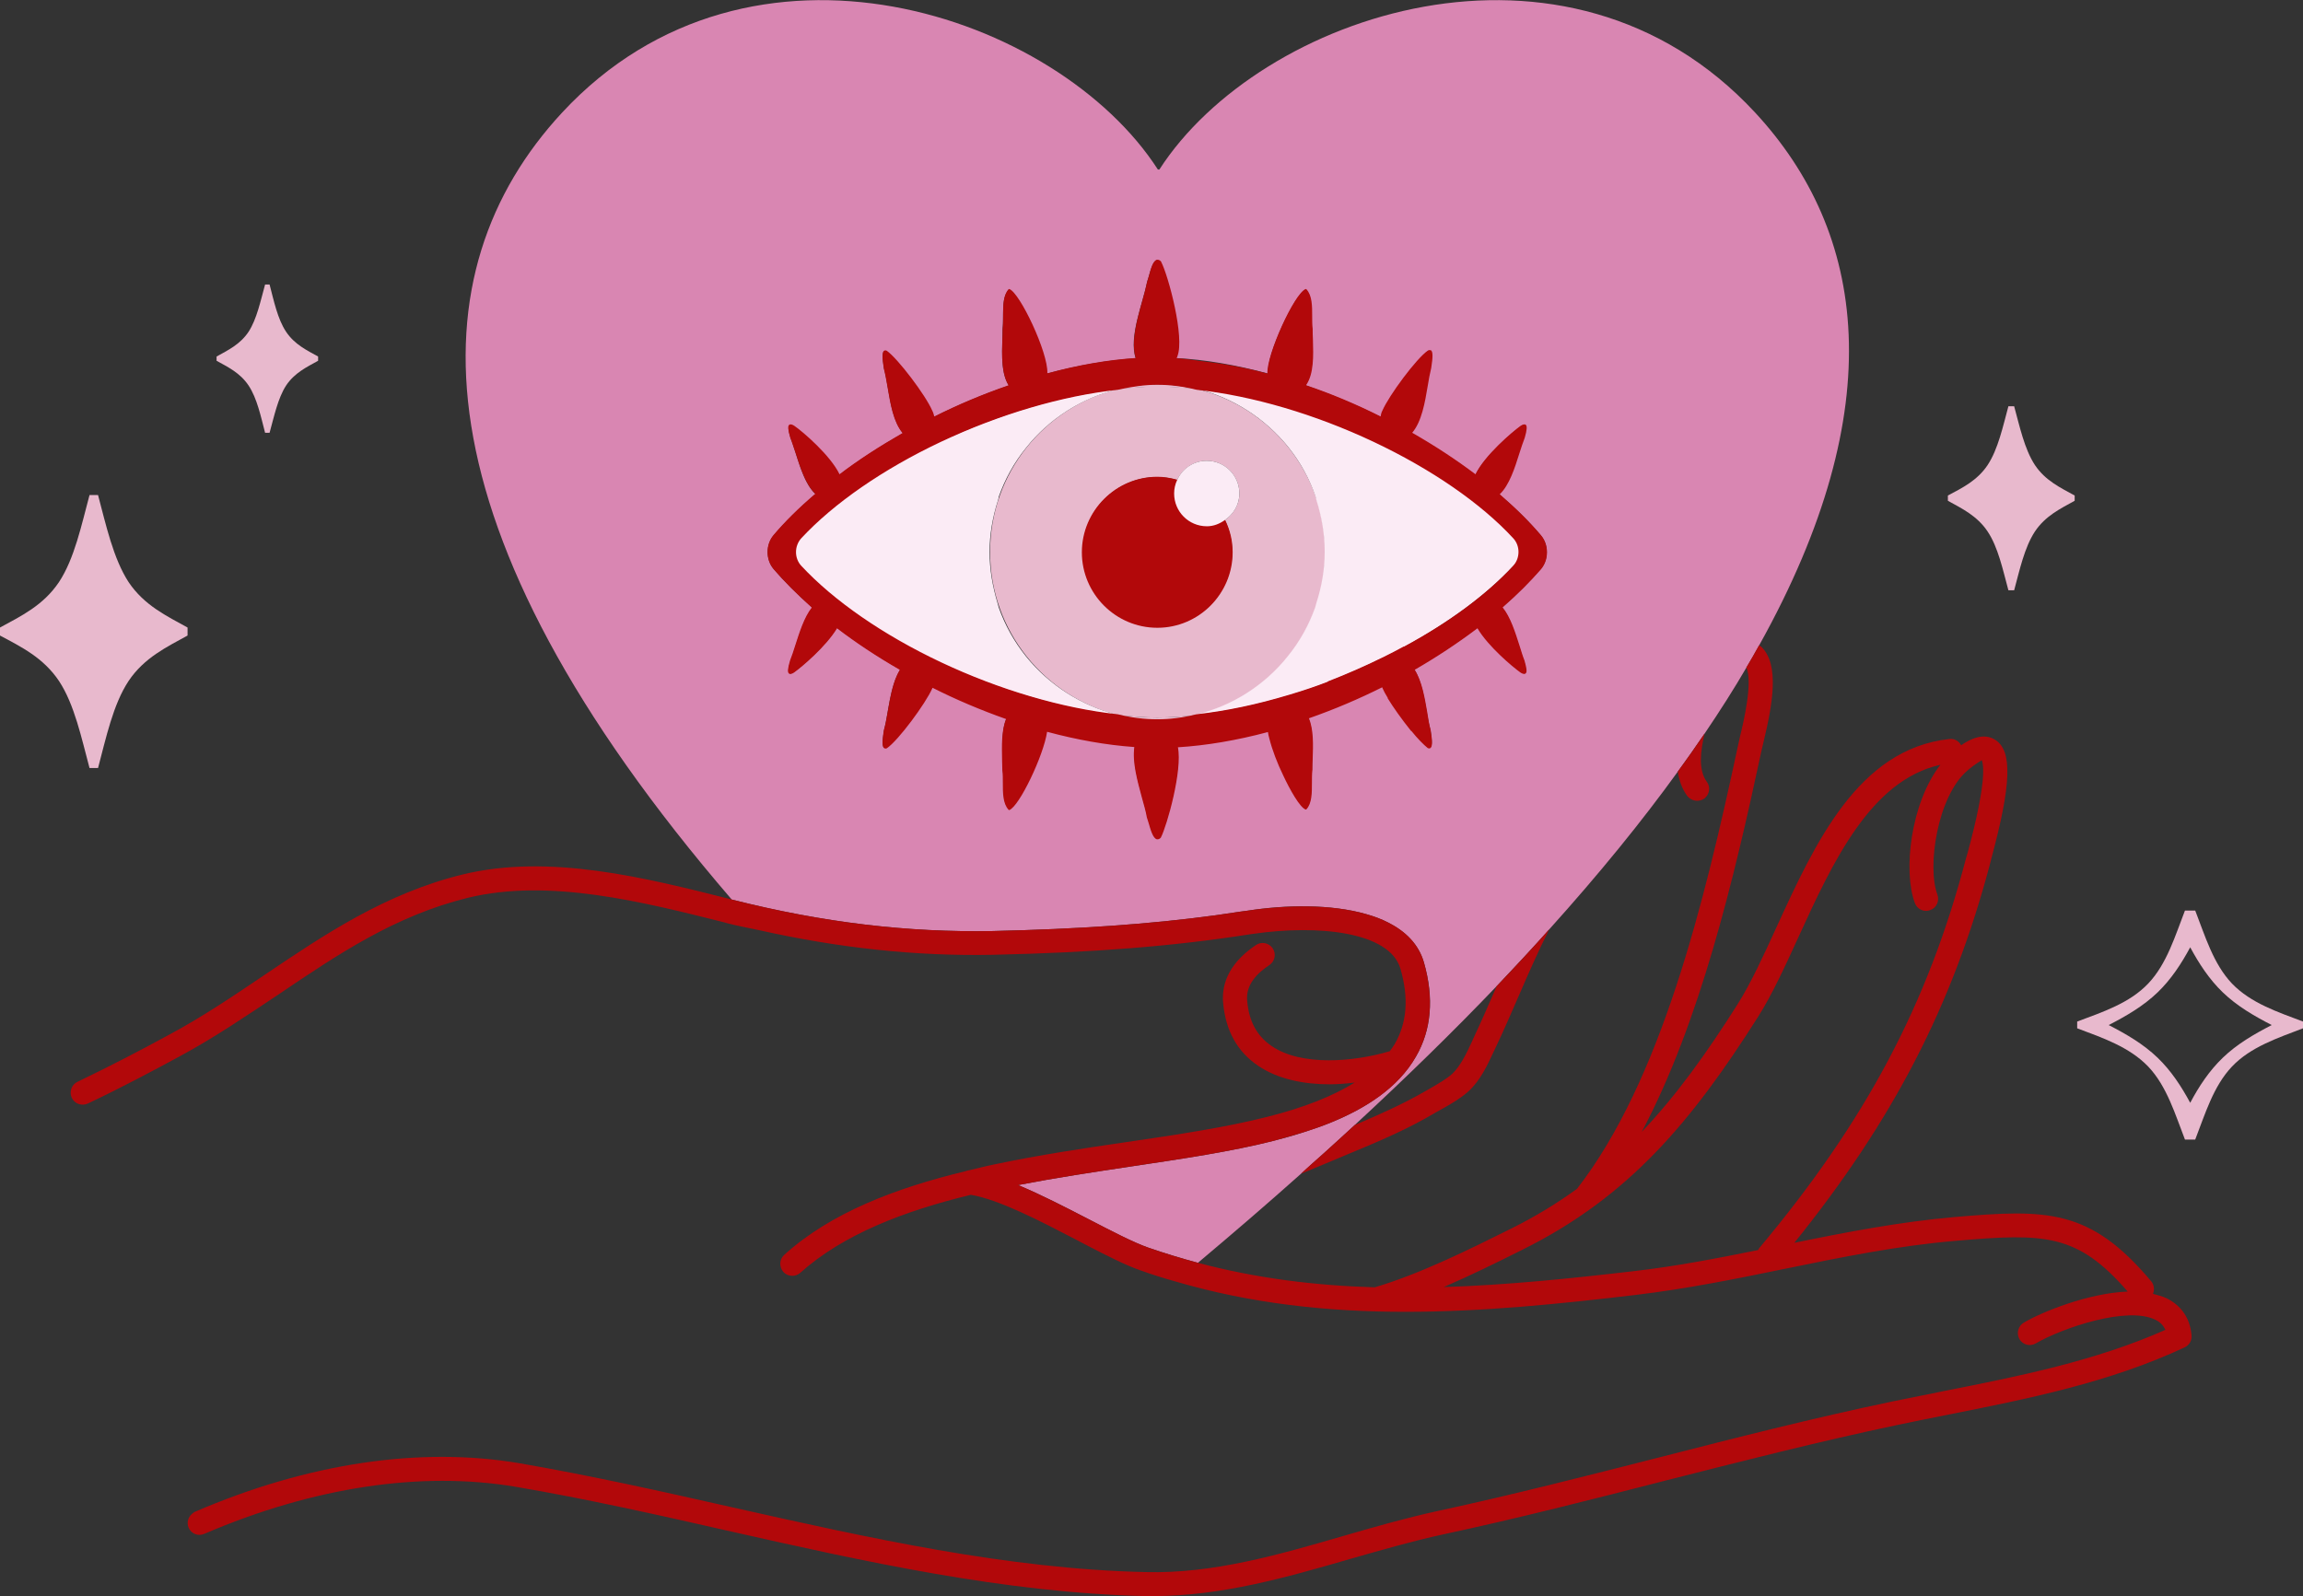<?xml version="1.0" encoding="utf-8"?>
<!-- Generator: Adobe Illustrator 28.1.0, SVG Export Plug-In . SVG Version: 6.00 Build 0)  -->
<svg version="1.1" id="Livello_1" xmlns="http://www.w3.org/2000/svg" xmlns:xlink="http://www.w3.org/1999/xlink" x="0px" y="0px"
	 viewBox="0 0 92.09 63.85" style="enable-background:new 0 0 92.09 63.85;" xml:space="preserve">
<rect x="0" y="0" width="92.09" height="63.85" fill="#333333" stroke="none"/>
<style type="text/css">
	.st0{fill:#E8B9CD;}
	.st1{fill:#D986B2;}
	.st2{fill:#FBEBF5;}
	.st3{fill:#B2080A;}
</style>
<g>
	<path class="st0" d="M89.25,39.34c-0.75-0.79-1.08-1.92-1.47-2.92h-0.41c-0.39,1-0.72,2.13-1.47,2.92
		c-0.75,0.79-1.83,1.14-2.84,1.52v0.27c1.01,0.38,2.08,0.74,2.84,1.53c0.75,0.79,1.08,1.92,1.47,2.92h0.41
		c0.39-1,0.72-2.13,1.47-2.92c0.75-0.79,1.83-1.14,2.84-1.53v-0.27C91.09,40.48,90.01,40.13,89.25,39.34z M88.88,42.31
		c-0.54,0.52-0.95,1.14-1.3,1.8c-0.35-0.65-0.76-1.28-1.3-1.8c-0.57-0.55-1.26-0.95-1.96-1.31l0,0l0,0c0.7-0.36,1.39-0.76,1.96-1.31
		c0.54-0.52,0.95-1.15,1.3-1.8c0.35,0.65,0.76,1.28,1.3,1.8c0.57,0.55,1.26,0.95,1.96,1.31C90.14,41.36,89.45,41.76,88.88,42.31z"/>
	<path class="st0" d="M2.36,27.24c0.62,0.94,0.9,2.29,1.22,3.48h0.34c0.32-1.2,0.6-2.54,1.22-3.48c0.63-0.94,1.53-1.36,2.36-1.82
		V25.1c-0.83-0.46-1.73-0.88-2.36-1.82C4.53,22.34,4.24,21,3.92,19.8H3.58c-0.32,1.19-0.6,2.54-1.22,3.48
		C1.73,24.22,0.84,24.64,0,25.1v0.32C0.84,25.87,1.73,26.3,2.36,27.24z"/>
	<path class="st0" d="M9.94,15.42c0.34,0.51,0.49,1.24,0.66,1.89h0.18c0.18-0.65,0.33-1.38,0.66-1.89c0.34-0.51,0.83-0.74,1.28-0.99
		v-0.17c-0.45-0.25-0.94-0.48-1.28-0.99s-0.49-1.24-0.66-1.89H10.6c-0.18,0.65-0.33,1.38-0.66,1.89c-0.34,0.51-0.83,0.74-1.28,0.99
		v0.17C9.11,14.68,9.6,14.91,9.94,15.42z"/>
	<path class="st0" d="M79.48,21.26c0.42,0.63,0.61,1.54,0.83,2.35h0.23c0.22-0.81,0.41-1.71,0.83-2.35
		c0.42-0.63,1.03-0.92,1.59-1.23v-0.21c-0.56-0.31-1.17-0.59-1.59-1.22c-0.42-0.64-0.61-1.55-0.83-2.35h-0.23
		c-0.22,0.81-0.41,1.71-0.83,2.35c-0.42,0.63-1.03,0.92-1.59,1.22v0.21C78.45,20.34,79.06,20.63,79.48,21.26z"/>
	<path class="st1" d="M70.18,4.5c-7.53-8.12-19.82-3.93-23.82,2.28H46.3c-4-6.21-16.28-10.4-23.82-2.28
		c-5.89,6.35-6.07,16.55,6.78,31.48c3.67,0.93,7.06,1.32,10.43,1.26c3.45-0.08,6.26-0.27,8.91-0.63c0.34-0.05,0.68-0.1,1.02-0.15
		c0.08-0.01,0.15-0.02,0.23-0.03c1.58-0.25,3.37-0.27,4.77,0.13c0.32,0.09,0.62,0.2,0.89,0.34c0.7,0.36,1.22,0.87,1.43,1.6
		c0.41,1.42,0.3,2.69-0.32,3.76c-0.72,1.26-2.04,2.08-3.38,2.63c-0.36,0.15-0.73,0.27-1.09,0.39c-0.42,0.14-0.84,0.25-1.22,0.35
		c-1.69,0.43-3.65,0.72-5.73,1.03c-1.47,0.22-2.99,0.45-4.49,0.74c0.92,0.38,1.9,0.89,2.81,1.36c0.92,0.48,1.79,0.93,2.39,1.14
		c0.66,0.23,1.33,0.43,1.99,0.61c1.44-1.21,2.82-2.4,4.12-3.56c0.15-0.14,0.3-0.27,0.45-0.41c0.15-0.13,0.3-0.27,0.45-0.4
		c0.42-0.38,0.84-0.76,1.25-1.14c2.08-1.92,3.98-3.78,5.69-5.57c0.73-0.77,1.43-1.52,2.1-2.27c1.98-2.2,3.69-4.3,5.14-6.31
		c0.37-0.51,0.73-1.02,1.07-1.52c0.61-0.9,1.17-1.78,1.67-2.64c0.18-0.3,0.35-0.59,0.51-0.89C75.66,16.27,74.62,9.29,70.18,4.5z
		 M61.62,22.74c-0.45,0.53-0.98,1.05-1.56,1.56c0.44,0.53,0.65,1.55,0.88,2.13c0.13,0.43,0.11,0.6-0.12,0.45
		c-0.34-0.24-1.32-1.08-1.73-1.79c-0.78,0.6-1.64,1.16-2.54,1.68c0.42,0.66,0.46,1.74,0.65,2.43c0.08,0.49,0.08,0.75-0.08,0.69
		c-0.16-0.11-0.4-0.37-0.65-0.68c-0.34-0.41-0.69-0.9-0.93-1.3c-0.09-0.16-0.18-0.3-0.22-0.41c-0.01-0.02-0.01-0.04-0.02-0.06
		c-0.97,0.49-1.97,0.91-2.99,1.27c0.25,0.58,0.15,1.44,0.15,2.07c-0.06,0.51,0.07,1.22-0.24,1.57c-0.2-0.08-0.57-0.68-0.89-1.36
		c-0.23-0.5-0.44-1.04-0.55-1.46c-0.03-0.11-0.05-0.22-0.06-0.31c-1.24,0.34-2.47,0.55-3.65,0.62c0.21,0.87-0.41,3.11-0.67,3.63
		c-0.29,0.3-0.42-0.54-0.52-0.8c-0.16-0.8-0.64-1.97-0.5-2.83c-1.14-0.08-2.34-0.29-3.54-0.62c-0.12,0.93-1.11,2.99-1.5,3.14
		c-0.31-0.34-0.17-1.05-0.24-1.57c0-0.63-0.1-1.49,0.15-2.07c-1.02-0.36-2.02-0.78-2.99-1.27c-0.01,0.02-0.01,0.04-0.02,0.06
		c-0.26,0.6-1.36,2.07-1.81,2.39c-0.16,0.07-0.16-0.2-0.08-0.69c0.18-0.69,0.23-1.77,0.65-2.43c-0.91-0.52-1.76-1.09-2.54-1.68
		c-0.41,0.71-1.39,1.55-1.73,1.79c-0.24,0.15-0.25-0.02-0.12-0.45c0.23-0.58,0.44-1.6,0.88-2.13c-0.58-0.51-1.11-1.03-1.56-1.56
		c-0.31-0.37-0.31-0.96,0-1.33c0.48-0.57,1.05-1.12,1.68-1.66c-0.53-0.47-0.75-1.62-1-2.25c-0.13-0.43-0.11-0.6,0.12-0.45
		c0.37,0.26,1.47,1.21,1.81,1.95c0.79-0.6,1.65-1.16,2.57-1.68c-0.53-0.62-0.56-1.84-0.76-2.59c-0.08-0.49-0.08-0.75,0.08-0.69
		c0.46,0.31,1.55,1.79,1.81,2.39c0.04,0.08,0.06,0.17,0.08,0.25c0.98-0.49,1.99-0.92,3.02-1.27c-0.37-0.56-0.25-1.56-0.25-2.26
		c0.06-0.51-0.07-1.22,0.24-1.57c0.42,0.16,1.56,2.6,1.51,3.36c1.21-0.33,2.42-0.54,3.57-0.62c-0.28-0.87,0.29-2.19,0.46-3.06
		c0.1-0.26,0.24-1.1,0.52-0.8c0.28,0.54,0.95,2.99,0.65,3.76c-0.01,0.03-0.03,0.06-0.04,0.09c1.19,0.06,2.44,0.28,3.7,0.62
		c-0.06-0.77,1.09-3.2,1.51-3.36c0.31,0.34,0.17,1.05,0.24,1.57c0,0.7,0.12,1.7-0.25,2.26c1.03,0.36,2.04,0.78,3.02,1.27
		c0.02-0.08,0.04-0.17,0.08-0.25c0.26-0.6,1.36-2.07,1.81-2.39c0.16-0.07,0.16,0.2,0.08,0.69c-0.2,0.75-0.23,1.97-0.76,2.59
		C57.34,17.84,58.21,18.4,59,19c0.34-0.74,1.45-1.69,1.81-1.95c0.24-0.15,0.25,0.02,0.12,0.45c-0.25,0.62-0.47,1.77-1,2.25
		c0.63,0.54,1.2,1.09,1.68,1.66C61.93,21.78,61.93,22.38,61.62,22.74z"/>
	<path class="st0" d="M47.86,15.57c-0.51-0.12-1.04-0.2-1.58-0.2c-0.55,0-1.08,0.07-1.58,0.2c0.54-0.06,1.07-0.1,1.58-0.1
		S47.32,15.51,47.86,15.57z"/>
	<path class="st0" d="M44.69,28.6c0.51,0.12,1.04,0.2,1.58,0.2c0.55,0,1.08-0.07,1.58-0.2c-0.54,0.06-1.07,0.1-1.58,0.1
		S45.23,28.65,44.69,28.6z"/>
	<path class="st0" d="M47.87,15.56c-0.54-0.06-1.07-0.1-1.58-0.1c-0.51,0-1.05,0.04-1.58,0.1c-2.94,0.71-5.12,3.36-5.12,6.52
		c0,3.16,2.19,5.8,5.12,6.52c0.54,0.06,1.07,0.1,1.58,0.1c0.51,0,1.05-0.04,1.58-0.1c2.93-0.72,5.12-3.36,5.12-6.52
		C52.99,18.92,50.8,16.28,47.87,15.56z M49.27,22.08c0,1.65-1.34,3-2.99,3c-1.65,0-2.99-1.34-2.99-3c0-1.65,1.34-3,2.99-3
		c0.28,0,0.54,0.05,0.79,0.12c0.21-0.45,0.66-0.77,1.18-0.77c0.72,0,1.31,0.59,1.31,1.31c0,0.45-0.24,0.82-0.58,1.06
		C49.16,21.19,49.27,21.62,49.27,22.08z"/>
	<g>
		<path class="st2" d="M60.55,21.51c-1.3-1.4-3.29-2.78-5.6-3.87c-0.08-0.04-0.17-0.07-0.25-0.11c-0.44-0.2-0.88-0.39-1.34-0.57
			c-0.14-0.06-0.29-0.11-0.43-0.16c-0.47-0.17-0.95-0.34-1.43-0.48c-0.12-0.03-0.23-0.07-0.34-0.1c-0.47-0.13-0.95-0.26-1.42-0.36
			c-0.12-0.03-0.24-0.05-0.36-0.07c-0.44-0.09-0.88-0.15-1.31-0.21c-0.07-0.01-0.14-0.03-0.21-0.03l0,0c0,0,0,0,0,0c0,0,0,0,0,0l0,0
			c1.43,0.35,2.73,1.18,3.66,2.34c0.48,0.6,0.84,1.26,1.08,1.96c0.02,0.05,0.02,0.11,0.04,0.16c0.21,0.66,0.33,1.35,0.33,2.06
			c0,0.71-0.12,1.39-0.33,2.04c-0.02,0.06-0.03,0.12-0.05,0.18c-0.25,0.7-0.61,1.36-1.09,1.95c-0.92,1.16-2.22,1.99-3.66,2.34l0,0
			c0,0,0,0,0,0c0,0,0,0,0,0l0,0.01c1.17-0.13,2.42-0.39,3.71-0.78l0,0c0.5-0.15,1.03-0.32,1.55-0.53c0,0,0.01,0,0.01-0.01
			c0.74-0.29,1.47-0.61,2.18-0.96c0,0,0,0,0,0l0,0.01l0,0c0.26-0.13,0.55-0.28,0.83-0.43l0,0l0,0c0,0,0,0,0,0
			c1.79-0.97,3.31-2.09,4.39-3.25C60.85,22.33,60.85,21.82,60.55,21.51z"/>
		<path class="st2" d="M39.57,22.08c0-0.71,0.12-1.39,0.33-2.05c0.02-0.05,0.03-0.11,0.04-0.17c0.25-0.7,0.61-1.36,1.09-1.95
			c0.92-1.16,2.22-1.99,3.66-2.34l0-0.01c-0.07,0.01-0.14,0.02-0.2,0.03c-0.43,0.05-0.87,0.12-1.31,0.21
			c-0.12,0.02-0.23,0.04-0.35,0.07c-0.47,0.1-0.95,0.22-1.43,0.36c-0.11,0.03-0.23,0.06-0.34,0.1c-0.48,0.14-0.96,0.31-1.43,0.48
			c-0.14,0.05-0.29,0.11-0.43,0.16c-0.45,0.18-0.9,0.37-1.34,0.57c-0.08,0.04-0.17,0.07-0.25,0.1c-2.31,1.09-4.3,2.47-5.6,3.87
			c-0.29,0.31-0.29,0.82,0,1.14c1.3,1.4,3.29,2.78,5.6,3.87c0.08,0.04,0.16,0.07,0.24,0.1c0.44,0.2,0.89,0.4,1.35,0.57
			c0.14,0.05,0.28,0.11,0.42,0.16c0.48,0.18,0.96,0.34,1.44,0.48c0.11,0.03,0.23,0.06,0.34,0.1c0.48,0.14,0.96,0.26,1.43,0.36
			c0.12,0.02,0.23,0.05,0.34,0.07c0.44,0.09,0.88,0.16,1.32,0.21c0.07,0.01,0.13,0.02,0.2,0.03l0-0.01
			c-1.43-0.35-2.73-1.18-3.66-2.33c-0.48-0.6-0.84-1.25-1.09-1.95c-0.02-0.06-0.03-0.12-0.05-0.18
			C39.69,23.46,39.57,22.78,39.57,22.08z"/>
	</g>
	<g>
		<path class="st3" d="M68.15,31.94c0.21-0.16,0.26-0.46,0.1-0.67c-0.35-0.48-0.25-1.23-0.09-1.93c-0.34,0.5-0.69,1.01-1.07,1.52
			c0.05,0.34,0.16,0.68,0.38,0.98C67.64,32.05,67.94,32.09,68.15,31.94z"/>
		<path class="st3" d="M54.17,45c-0.41,0.38-0.83,0.76-1.25,1.14c-0.15,0.13-0.3,0.27-0.45,0.4s-0.3,0.27-0.45,0.41
			c0.56-0.23,1.17-0.49,1.89-0.79c1.21-0.5,2.39-1,3.51-1.67l0.27-0.15c0.34-0.19,0.73-0.42,1.03-0.69c0.47-0.43,0.75-1.03,1-1.57
			l0.08-0.17c0.33-0.69,0.63-1.39,0.94-2.1c0.38-0.88,0.77-1.77,1.21-2.64c-0.67,0.75-1.36,1.5-2.1,2.27
			c-0.3,0.69-0.6,1.38-0.92,2.06l-0.08,0.18c-0.21,0.46-0.46,0.97-0.78,1.27c-0.22,0.2-0.55,0.39-0.86,0.57l-0.28,0.16
			C56.06,44.18,55.13,44.59,54.17,45z"/>
		<path class="st3" d="M86.64,51.93c-0.17-0.08-0.36-0.13-0.55-0.18c0.07-0.16,0.05-0.36-0.07-0.5c-2.44-2.91-4.17-2.89-7.87-2.57
			c-2.16,0.19-4.31,0.6-6.4,1.03c3.94-4.89,6.32-9.48,7.82-15.14l0.05-0.2c0.81-3,0.86-4.34,0.16-4.78
			c-0.46-0.29-0.99-0.04-1.36,0.22c-0.09-0.17-0.27-0.28-0.48-0.25c-3.64,0.4-5.37,4.18-6.9,7.52c-0.53,1.16-1.03,2.25-1.56,3.09
			c-1.24,1.96-2.45,3.65-3.83,5.1c2.32-4.37,3.68-10.07,4.79-15.26l0.08-0.34c0.35-1.46,0.65-3.07-0.08-3.79
			c-0.03-0.03-0.07-0.05-0.1-0.07c-0.16,0.29-0.33,0.59-0.51,0.89c0.27,0.56-0.11,2.18-0.25,2.75l-0.08,0.36
			c-1.35,6.31-3.08,13.41-6.44,17.74c-0.8,0.58-1.65,1.1-2.61,1.58c-1.73,0.86-3.68,1.83-5.48,2.36c-2.38-0.07-4.74-0.36-7.07-0.98
			c-0.67-0.18-1.33-0.38-1.99-0.61c-0.6-0.21-1.47-0.67-2.39-1.14c-0.91-0.47-1.9-0.98-2.81-1.36c1.5-0.29,3.03-0.52,4.49-0.74
			c2.08-0.31,4.04-0.6,5.73-1.03c0.38-0.1,0.8-0.22,1.22-0.35c0.36-0.11,0.72-0.24,1.09-0.39c1.34-0.55,2.66-1.36,3.38-2.63
			c0.62-1.07,0.72-2.34,0.32-3.76c-0.21-0.73-0.73-1.25-1.43-1.6c-0.27-0.14-0.57-0.25-0.89-0.34c-1.4-0.4-3.19-0.37-4.77-0.13
			c-0.08,0.01-0.15,0.02-0.23,0.03c-0.34,0.05-0.68,0.1-1.02,0.15c-2.65,0.36-5.46,0.55-8.91,0.63c-3.37,0.06-6.75-0.33-10.43-1.26
			c-0.01,0-0.02,0-0.03-0.01c-3.41-0.86-7.27-1.84-10.74-0.99c-3.09,0.76-5.53,2.41-7.89,4c-1.23,0.83-2.51,1.7-3.88,2.43
			c-1.1,0.6-2.31,1.23-3.62,1.86c-0.24,0.11-0.34,0.4-0.23,0.64l0,0c0.11,0.24,0.4,0.34,0.64,0.23c1.33-0.63,2.55-1.28,3.66-1.88
			c1.41-0.76,2.7-1.64,3.96-2.48c2.4-1.62,4.66-3.15,7.58-3.87c3.24-0.79,6.98,0.16,10.28,0.99l0.1,0.03
			c0.42,0.11,0.83,0.18,1.24,0.27c3.21,0.72,6.29,1.05,9.37,0.99c4.04-0.09,7.21-0.34,10.28-0.82c0.05-0.01,0.1-0.01,0.15-0.02
			c2.56-0.37,5.44-0.09,5.87,1.4c0.34,1.18,0.26,2.16-0.23,3.01c-0.06,0.1-0.13,0.19-0.2,0.29h-0.01c-1.42,0.42-3.51,0.61-4.71-0.21
			c-0.59-0.4-0.91-0.99-0.98-1.81c-0.05-0.53,0.24-1,0.89-1.43c0.22-0.15,0.28-0.45,0.13-0.67c-0.15-0.22-0.45-0.28-0.67-0.13
			c-0.01,0.01-0.02,0.02-0.03,0.02c-1.16,0.79-1.34,1.68-1.28,2.3c0.1,1.11,0.57,1.95,1.4,2.51c0.78,0.53,1.81,0.74,2.85,0.74
			c0.34,0,0.68-0.03,1.01-0.07c-0.87,0.54-2.02,1-3.49,1.37c-1.65,0.42-3.58,0.71-5.63,1.01c-1.72,0.25-3.52,0.52-5.27,0.89
			c-0.35,0.07-0.69,0.16-1.04,0.24c-0.05,0.01-0.1,0.02-0.15,0.04c-2.77,0.67-5.36,1.65-7.23,3.34c-0.2,0.18-0.21,0.48-0.04,0.68
			c0.1,0.11,0.23,0.16,0.36,0.16c0.12,0,0.23-0.04,0.32-0.12c1.73-1.55,4.18-2.48,6.82-3.12c1.13,0.19,2.78,1.05,4.24,1.81
			c0.13,0.07,0.25,0.13,0.38,0.2c0.81,0.42,1.56,0.8,2.13,1c0.47,0.17,0.94,0.32,1.41,0.45c3.06,0.9,6.13,1.22,9.22,1.22
			c3.05,0,6.13-0.31,9.24-0.68c2-0.24,3.99-0.64,5.93-1.04c2.24-0.46,4.55-0.93,6.84-1.12c3.56-0.31,4.86-0.29,6.87,2.03
			c-1.59,0.06-3.46,0.83-4.15,1.24c-0.23,0.13-0.31,0.43-0.18,0.66s0.43,0.31,0.66,0.17c1.07-0.62,3.66-1.5,4.78-0.94
			c0.19,0.09,0.31,0.22,0.4,0.4c-2.81,1.25-5.88,1.86-8.86,2.45c-0.7,0.14-1.39,0.28-2.08,0.42c-3.15,0.66-6.29,1.46-9.33,2.24
			c-2.87,0.73-5.84,1.49-8.8,2.13c-1.29,0.28-2.58,0.65-3.82,1.01c-2.55,0.74-5.19,1.51-7.88,1.44c-5.55-0.12-11.14-1.38-16.54-2.59
			c-2.78-0.63-5.66-1.27-8.49-1.76c-3.98-0.68-8.48-0.01-13,1.94c-0.04,0.02-0.08,0.05-0.11,0.08c-0.16,0.13-0.22,0.35-0.14,0.55
			c0.1,0.25,0.39,0.36,0.63,0.25c4.36-1.87,8.67-2.52,12.46-1.88c2.81,0.48,5.67,1.12,8.44,1.75c5.45,1.23,11.08,2.49,16.73,2.62
			c0.1,0,0.21,0,0.31,0c2.73,0,5.34-0.75,7.86-1.48c1.23-0.35,2.5-0.72,3.75-0.99c2.98-0.64,5.96-1.4,8.84-2.14
			c3.03-0.77,6.16-1.57,9.29-2.23c0.69-0.15,1.38-0.28,2.07-0.42c3.16-0.63,6.43-1.28,9.44-2.69c0.19-0.09,0.3-0.29,0.27-0.5
			C87.57,52.72,87.22,52.22,86.64,51.93z M70.34,49.93c-0.02,0.02-0.02,0.05-0.04,0.07c-1.63,0.33-3.29,0.65-4.94,0.84
			c-2.57,0.3-5.11,0.56-7.63,0.64c1.09-0.47,2.16-1,3.16-1.5c4.26-2.12,6.76-5.13,9.41-9.31c0.57-0.9,1.08-2.02,1.62-3.2
			c1.35-2.95,2.87-6.26,5.67-6.88c-1.19,1.53-1.5,4.26-1.02,5.53c0.09,0.25,0.37,0.38,0.62,0.28c0.25-0.09,0.37-0.37,0.28-0.62
			c-0.42-1.11,0-3.92,1.19-4.95c0.37-0.32,0.56-0.39,0.58-0.43c0.08,0.17,0.21,0.87-0.56,3.71l-0.06,0.2
			C77.09,40.16,74.61,44.83,70.34,49.93z"/>
	</g>
	<g>
		<path class="st3" d="M61.62,22.77c0.32-0.38,0.32-0.98,0-1.36c-0.44-0.52-0.98-1.06-1.65-1.64c0.38-0.36,0.6-1.04,0.79-1.65
			c0.07-0.22,0.14-0.43,0.21-0.61c0.09-0.31,0.1-0.47,0.04-0.52c-0.04-0.03-0.11-0.02-0.2,0.04c-0.34,0.24-1.44,1.18-1.81,1.94
			c0,0,0,0,0,0c0,0,0,0,0,0c-0.77-0.58-1.62-1.14-2.53-1.66c0.38-0.45,0.51-1.21,0.62-1.87c0.04-0.26,0.09-0.51,0.14-0.72
			c0.07-0.44,0.07-0.65-0.01-0.71C57.18,14,57.14,14,57.1,14.02c-0.46,0.31-1.56,1.8-1.82,2.4c-0.04,0.07-0.06,0.15-0.07,0.22
			l0,0.02c-0.99-0.5-2-0.92-2.98-1.25c0,0,0-0.01,0-0.01c0,0,0,0,0,0c0.31-0.45,0.29-1.17,0.27-1.81c-0.01-0.15-0.01-0.3-0.01-0.44
			c0,0,0,0,0,0c-0.02-0.15-0.02-0.32-0.02-0.5c0-0.41,0-0.83-0.23-1.08c-0.01-0.01-0.02-0.01-0.03-0.01
			c-0.46,0.18-1.57,2.64-1.53,3.38c-0.96-0.26-1.87-0.41-2.74-0.51c-0.02,0-0.04,0-0.06-0.01c-0.28-0.03-0.57-0.08-0.83-0.09
			c0-0.01,0.01-0.02,0.01-0.03c0.01-0.02,0.02-0.03,0.02-0.05c0.3-0.76-0.36-3.22-0.65-3.78c0,0,0,0,0-0.01
			c-0.05-0.05-0.09-0.07-0.14-0.07c-0.01,0-0.02,0-0.03,0c-0.16,0.04-0.25,0.38-0.32,0.65c-0.03,0.09-0.05,0.17-0.07,0.23
			c-0.05,0.24-0.12,0.51-0.2,0.79c-0.21,0.75-0.45,1.61-0.26,2.25c0,0,0,0.01,0,0.01c-1.09,0.07-2.27,0.27-3.52,0.61
			c0,0,0,0-0.01-0.01c0.03-0.83-1.1-3.21-1.52-3.36c-0.01,0-0.02,0-0.03,0.01c-0.22,0.24-0.22,0.65-0.22,1.05
			c0,0.18,0,0.37-0.02,0.54c0,0.13,0,0.27-0.01,0.42c-0.02,0.64-0.04,1.37,0.25,1.83c-1.04,0.36-2.04,0.78-2.97,1.25l0,0
			c-0.02-0.07-0.04-0.16-0.08-0.23c-0.27-0.63-1.38-2.09-1.82-2.4c-0.04-0.02-0.08-0.02-0.11,0c-0.08,0.06-0.08,0.27-0.01,0.71
			c0.06,0.22,0.1,0.48,0.15,0.75c0.11,0.65,0.23,1.39,0.6,1.83c-0.94,0.54-1.79,1.09-2.52,1.65c-0.36-0.75-1.46-1.7-1.81-1.94
			c-0.06-0.04-0.15-0.08-0.2-0.04c-0.07,0.05-0.05,0.2,0.04,0.52c0.07,0.17,0.13,0.38,0.21,0.6c0.19,0.6,0.41,1.28,0.79,1.64
			c-0.68,0.58-1.22,1.12-1.67,1.65c-0.32,0.38-0.32,0.98,0,1.36c0.42,0.49,0.92,0.99,1.53,1.54c-0.3,0.38-0.49,0.98-0.66,1.51
			c-0.07,0.22-0.14,0.44-0.21,0.61c-0.09,0.31-0.11,0.47-0.04,0.52c0.04,0.03,0.11,0.02,0.2-0.04c0.31-0.22,1.28-1.04,1.72-1.77
			c0.73,0.56,1.57,1.12,2.51,1.66c-0.27,0.45-0.38,1.08-0.48,1.65c-0.05,0.28-0.09,0.54-0.16,0.77c-0.07,0.44-0.07,0.65,0.01,0.71
			c0.03,0.02,0.06,0.03,0.11,0.01c0.46-0.31,1.56-1.8,1.82-2.4c0-0.01,0.01-0.01,0.01-0.02c0.93,0.47,1.92,0.89,2.94,1.25
			c-0.19,0.46-0.17,1.08-0.16,1.64c0,0.14,0.01,0.28,0.01,0.41c0.02,0.15,0.02,0.32,0.02,0.5c0,0.41,0,0.83,0.23,1.08
			c0.01,0.01,0.02,0.01,0.03,0.01c0.4-0.15,1.37-2.18,1.51-3.13c1.19,0.32,2.36,0.53,3.49,0.61c-0.09,0.6,0.12,1.35,0.3,2.02
			c0.08,0.29,0.16,0.56,0.2,0.8c0.02,0.05,0.04,0.13,0.07,0.22c0.08,0.27,0.17,0.61,0.33,0.65c0.01,0,0.02,0,0.03,0
			c0.04,0,0.09-0.02,0.13-0.07c0,0,0,0,0,0c0.25-0.49,0.87-2.7,0.68-3.61c1.12-0.07,2.33-0.27,3.6-0.61
			c0.01,0.07,0.03,0.17,0.06,0.27c0.11,0.44,0.32,0.99,0.55,1.46c0.27,0.58,0.67,1.29,0.9,1.37c0.01,0,0.02,0,0.03-0.01
			c0.22-0.24,0.22-0.65,0.22-1.05c0-0.18,0-0.37,0.02-0.54c0-0.13,0-0.28,0.01-0.43c0.02-0.55,0.04-1.16-0.15-1.62
			c1.03-0.36,2.01-0.78,2.93-1.24c0,0,0,0,0,0c0,0.01,0.01,0.02,0.01,0.03c0.05,0.11,0.12,0.25,0.21,0.39v0.01c0,0,0,0.01,0,0.01
			c0.22,0.36,0.56,0.84,0.93,1.3c0,0.01,0.01,0.01,0.02,0.01c0.24,0.3,0.49,0.55,0.65,0.68c0.04,0.02,0.08,0.02,0.11,0
			c0.08-0.06,0.08-0.27,0.01-0.71c-0.06-0.21-0.1-0.46-0.14-0.73c-0.1-0.58-0.21-1.23-0.5-1.69c0.85-0.49,1.7-1.05,2.51-1.66
			c0.42,0.72,1.41,1.55,1.72,1.77c0.06,0.04,0.15,0.08,0.2,0.04c0.07-0.05,0.05-0.2-0.04-0.52c-0.07-0.17-0.13-0.38-0.2-0.6
			c-0.17-0.53-0.36-1.14-0.67-1.52c0,0,0,0,0-0.01c0,0,0,0,0,0C60.71,23.75,61.2,23.25,61.62,22.77z M46.28,28.77
			c-0.54,0-1.07-0.07-1.58-0.2c-2.23-0.24-4.74-0.98-7.07-2.08c-2.31-1.09-4.29-2.46-5.59-3.86c-0.28-0.3-0.28-0.79,0-1.1
			c1.3-1.4,3.28-2.77,5.59-3.86c2.33-1.1,4.85-1.84,7.07-2.08c0.57-0.13,1.09-0.2,1.57-0.2c0.54,0,1.07,0.07,1.58,0.2
			c2.23,0.24,4.74,0.98,7.07,2.08c2.31,1.09,4.3,2.46,5.59,3.86c0.28,0.3,0.28,0.79,0,1.1c-1.05,1.14-2.56,2.26-4.36,3.23
			c-0.01,0-0.01,0-0.02,0c-0.27,0.15-0.55,0.29-0.83,0.43c-0.71,0.35-1.44,0.67-2.19,0.96c0,0-0.01,0-0.01,0.01s0,0.01-0.01,0.01
			l0,0c-0.44,0.17-0.93,0.34-1.54,0.52c-1.29,0.39-2.53,0.65-3.71,0.78C47.29,28.71,46.77,28.77,46.28,28.77z M59.03,19.73
			C59.04,19.73,59.04,19.74,59.03,19.73C59.04,19.74,59.04,19.73,59.03,19.73z M55.27,17.28C55.27,17.28,55.26,17.27,55.27,17.28
			C55.26,17.27,55.27,17.28,55.27,17.28z M50.79,15.29c0-0.01-0.01-0.02-0.01-0.03C50.78,15.27,50.78,15.28,50.79,15.29z
			 M55.5,26.41c0,0,0.01,0,0.01-0.01C55.51,26.41,55.51,26.41,55.5,26.41z"/>
		<path class="st3" d="M48.98,20.78c-0.01,0-0.02,0-0.02,0c-0.25,0.17-0.48,0.25-0.71,0.25c-0.7,0-1.27-0.58-1.27-1.28
			c0-0.16,0.04-0.34,0.12-0.53c0-0.01,0-0.01,0-0.02c0-0.01-0.01-0.01-0.02-0.01c-0.29-0.08-0.55-0.12-0.8-0.12
			c-1.66,0-3.02,1.36-3.02,3.02s1.35,3.02,3.02,3.02c1.66,0,3.01-1.36,3.01-3.02c0-0.45-0.1-0.88-0.3-1.29
			C48.99,20.78,48.98,20.78,48.98,20.78z"/>
	</g>
</g>
<path class="st2" d="M48.25,18.43c-0.53,0-0.98,0.32-1.18,0.77c0.42,0.12,0.42,0.12,0,0c-0.08,0.17-0.12,0.35-0.12,0.54
	c0,0.72,0.58,1.31,1.31,1.31c0.27,0,0.51-0.1,0.72-0.25c0.34-0.23,0.58-0.61,0.58-1.06C49.56,19.02,48.98,18.43,48.25,18.43z"/>
</svg>
